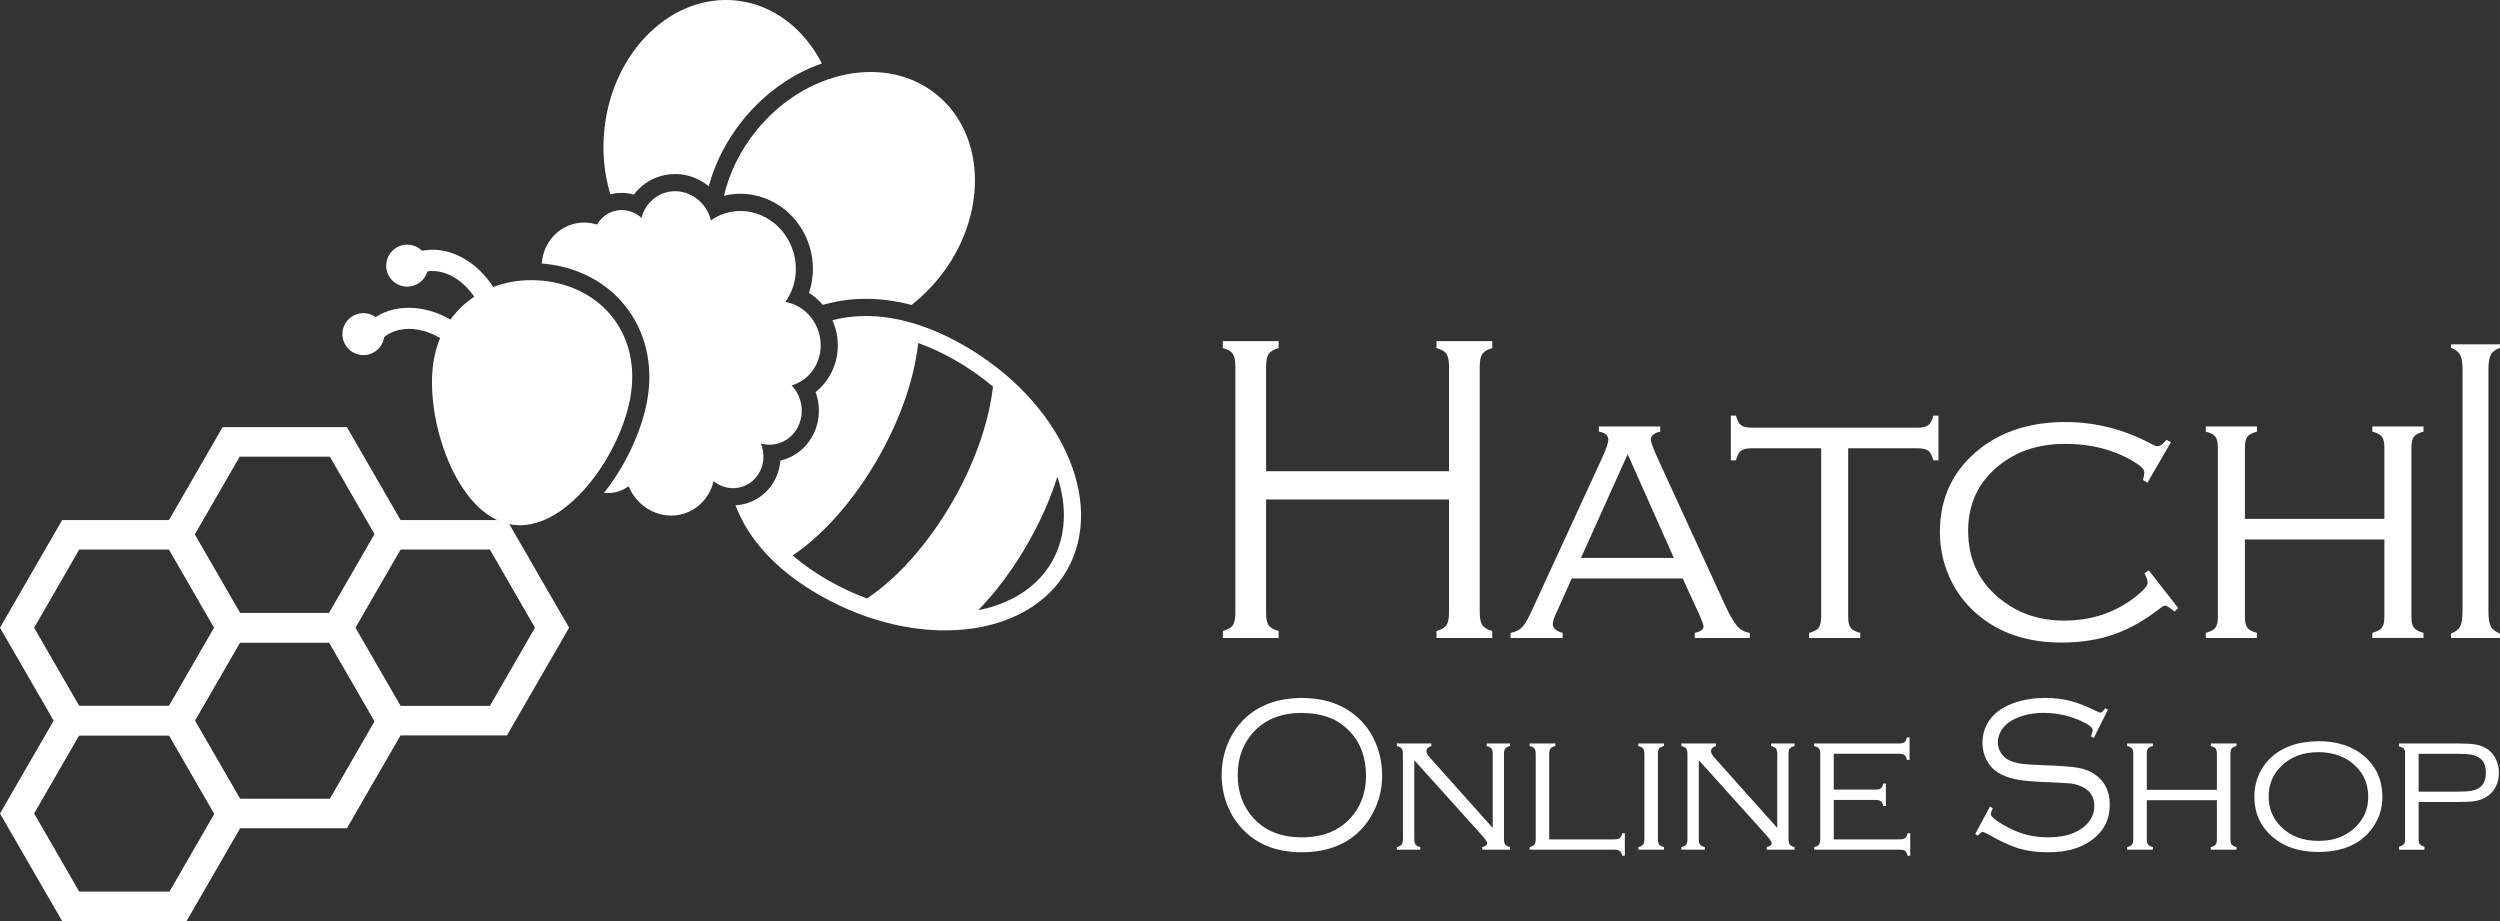 <?xml version="1.0" encoding="UTF-8"?>
<svg id="_レイヤー_2" data-name="レイヤー 2" xmlns="http://www.w3.org/2000/svg" viewBox="0 0 488.52 180">
  <rect x="0" y="0" width="488.52" height="180" fill="#333333" stroke="none"/>
  <defs>
    <style>
      .cls-1 {
        fill: #fff;
      }
    </style>
  </defs>
  <g id="_レイヤー_1-2" data-name="レイヤー 1">
    <g>
      <g>
        <g>
          <path class="cls-1" d="M254.35,136.39c4.62,0,8.35,1.34,11.18,4.03,1.59,1.49,2.78,3.32,3.57,5.49,.65,1.78,.98,3.69,.98,5.74,0,2.77-.71,5.37-2.13,7.79-1.56,2.68-3.73,4.6-6.51,5.78-2.07,.88-4.43,1.32-7.05,1.32-4.6,0-8.31-1.34-11.12-4.04-1.58-1.51-2.77-3.34-3.57-5.49-.65-1.76-.98-3.62-.98-5.57,0-2.89,.7-5.55,2.11-7.98,1.54-2.63,3.71-4.55,6.53-5.76,1.97-.84,4.3-1.28,6.99-1.32Zm0,2.92c-3.93,0-7.04,1.22-9.34,3.67-2.1,2.25-3.15,5.07-3.15,8.47s1.05,6.25,3.15,8.5c2.28,2.45,5.4,3.67,9.38,3.67s7.12-1.22,9.41-3.67c2.09-2.25,3.13-5.02,3.13-8.32,0-3.57-1.04-6.45-3.13-8.65-1.26-1.31-2.6-2.23-4.03-2.75-1.59-.6-3.39-.9-5.42-.92Z"/>
          <path class="cls-1" d="M276.36,148.52v15.42c0,.51,.08,.87,.23,1.08,.15,.22,.47,.39,.95,.51v.5h-4.58v-.5c.48-.12,.8-.29,.95-.51,.15-.22,.23-.58,.23-1.08v-16.57c0-.52-.08-.88-.24-1.09s-.48-.38-.95-.5v-.5h6.75v.5c-.64,.21-.96,.53-.96,.96,0,.37,.23,.82,.7,1.33l12.25,13.72v-14.42c0-.52-.08-.88-.24-1.09-.16-.21-.48-.38-.95-.5v-.5h4.58v.5c-.47,.12-.78,.29-.95,.5s-.24,.57-.24,1.09v16.57c0,.51,.08,.87,.23,1.08,.15,.22,.47,.39,.95,.51v.5h-5.43v-.5c.64-.16,.96-.41,.96-.76,0-.26-.3-.72-.89-1.39l-13.38-14.87Z"/>
          <path class="cls-1" d="M302.74,164.02h12.66c.52,0,.89-.08,1.1-.24,.22-.16,.39-.47,.51-.95h.5v4.39h-.5c-.12-.47-.29-.79-.51-.95-.22-.16-.58-.24-1.1-.24h-16.5v-.5c.47-.12,.78-.29,.95-.51,.16-.22,.24-.58,.24-1.08v-16.57c0-.52-.08-.88-.24-1.09s-.48-.38-.95-.5v-.5h5.02v.5c-.47,.12-.79,.29-.95,.5-.16,.21-.24,.57-.24,1.09v16.64Z"/>
          <path class="cls-1" d="M321.33,163.94v-16.57c0-.52-.08-.88-.24-1.09s-.48-.38-.95-.5v-.5h5.02v.5c-.47,.12-.79,.29-.95,.5-.16,.21-.24,.57-.24,1.09v16.57c0,.51,.08,.87,.24,1.08,.16,.22,.48,.39,.95,.51v.5h-5.02v-.5c.47-.12,.78-.29,.95-.51,.16-.22,.24-.58,.24-1.08Z"/>
          <path class="cls-1" d="M331.96,148.52v15.42c0,.51,.08,.87,.23,1.08,.15,.22,.47,.39,.95,.51v.5h-4.58v-.5c.48-.12,.8-.29,.95-.51,.15-.22,.23-.58,.23-1.08v-16.57c0-.52-.08-.88-.24-1.09s-.48-.38-.95-.5v-.5h6.75v.5c-.64,.21-.96,.53-.96,.96,0,.37,.23,.82,.7,1.33l12.25,13.72v-14.42c0-.52-.08-.88-.24-1.09-.16-.21-.48-.38-.95-.5v-.5h4.58v.5c-.47,.12-.78,.29-.95,.5s-.24,.57-.24,1.09v16.57c0,.51,.08,.87,.23,1.08,.15,.22,.47,.39,.95,.51v.5h-5.43v-.5c.64-.16,.96-.41,.96-.76,0-.26-.3-.72-.89-1.39l-13.38-14.87Z"/>
          <path class="cls-1" d="M358.34,156.33v7.69h12.83c.52,0,.89-.08,1.1-.24s.38-.47,.49-.95h.52v4.39h-.52c-.11-.47-.27-.79-.48-.95-.21-.16-.57-.24-1.09-.24h-16.68v-.5c.48-.12,.8-.29,.95-.51,.15-.22,.23-.58,.23-1.08v-16.57c0-.52-.08-.88-.24-1.09s-.48-.38-.95-.5v-.5h16.55c.52,0,.88-.08,1.09-.24,.21-.16,.38-.48,.5-.95h.5v4.39h-.5c-.12-.47-.29-.79-.5-.95-.21-.16-.57-.24-1.09-.24h-12.72v7.01h8.1c.52,0,.88-.08,1.09-.24,.21-.16,.38-.48,.5-.95h.5v4.39h-.5c-.12-.47-.29-.79-.51-.95s-.58-.24-1.08-.24h-8.1Z"/>
          <path class="cls-1" d="M411.89,138.71l-2.75,5.51-.54-.32c.22-.64,.33-1.04,.33-1.2,0-.43-.47-.89-1.42-1.39-2.57-1.34-5.3-2.01-8.18-2.01-2.37,0-4.43,.49-6.19,1.47-.85,.48-1.51,1.11-2.01,1.87-.49,.77-.74,1.58-.74,2.43,0,.71,.19,1.38,.58,2.01s.89,1.1,1.52,1.42c.69,.35,1.51,.6,2.45,.73,.94,.14,2.47,.24,4.6,.31,2.95,.1,5.05,.25,6.32,.46,1.27,.21,2.31,.57,3.13,1.08,2.18,1.35,3.27,3.41,3.27,6.17s-.99,4.79-2.96,6.47c-2.19,1.88-5.21,2.82-9.05,2.82-2.22,0-4.15-.25-5.8-.75-1.65-.5-3.62-1.42-5.92-2.75-.64-.33-1.02-.49-1.13-.49-.19,0-.49,.26-.9,.77l-.52-.36,2.88-5.36,.54,.34c-.24,.57-.37,.95-.37,1.15,0,.46,.82,1.16,2.46,2.11,1.47,.85,2.89,1.47,4.26,1.85,1.36,.38,2.85,.57,4.45,.57,3.24,0,5.7-.79,7.38-2.37,1.11-1.05,1.67-2.31,1.67-3.76,0-1.91-.95-3.22-2.86-3.95-.61-.24-1.25-.39-1.91-.46-.66-.06-2.53-.16-5.62-.29-2.2-.1-3.93-.28-5.18-.55-1.25-.27-2.36-.71-3.33-1.32-.91-.57-1.63-1.37-2.16-2.39-.53-1.02-.8-2.14-.8-3.35,0-2.06,.69-3.83,2.08-5.32,1.02-1.08,2.44-1.93,4.25-2.55,1.81-.62,3.78-.93,5.94-.93,1.75,0,3.38,.19,4.89,.58,1.5,.39,3.2,1.05,5.1,2,.42,.2,.69,.3,.79,.3,.23,0,.54-.29,.94-.86l.54,.3Z"/>
          <path class="cls-1" d="M433.2,156.36h-13.7v7.58c0,.51,.08,.87,.24,1.08,.16,.22,.48,.39,.95,.51v.5h-5.02v-.5c.47-.12,.78-.29,.95-.51,.16-.22,.24-.58,.24-1.08v-16.57c0-.52-.08-.88-.24-1.09s-.48-.38-.95-.5v-.5h5.02v.5c-.47,.12-.79,.29-.95,.5-.16,.21-.24,.57-.24,1.09v6.97h13.7v-6.97c0-.52-.08-.88-.24-1.09s-.48-.38-.95-.5v-.5h5.02v.5c-.47,.12-.79,.29-.95,.51-.16,.22-.24,.58-.24,1.08v16.57c0,.51,.08,.87,.24,1.08,.16,.22,.48,.39,.95,.51v.5h-5.02v-.5c.47-.12,.78-.29,.95-.51,.16-.22,.24-.58,.24-1.08v-7.58Z"/>
          <path class="cls-1" d="M453,144.83c3.69,0,6.67,.96,8.93,2.89,2.41,2.04,3.61,4.73,3.61,8.08,0,2.09-.59,4-1.78,5.75-2.24,3.29-5.81,4.93-10.73,4.93-3.67,0-6.64-.96-8.9-2.89-2.41-2.05-3.61-4.7-3.61-7.93,0-2.19,.59-4.15,1.76-5.89,1.25-1.84,3-3.18,5.25-4.02,1.54-.58,3.37-.88,5.47-.91Zm0,2.15c-3.02,0-5.44,.93-7.28,2.78-1.61,1.61-2.41,3.57-2.41,5.89s.8,4.29,2.41,5.89c1.84,1.85,4.28,2.78,7.32,2.78s5.48-.93,7.32-2.78c1.61-1.61,2.41-3.53,2.41-5.78,0-2.43-.8-4.44-2.41-6.01-1.85-1.83-4.31-2.76-7.36-2.78Z"/>
          <path class="cls-1" d="M472.62,156.72v7.4c0,.37,.08,.66,.25,.85,.17,.2,.46,.36,.88,.48v.59h-4.97v-.59c.44-.12,.75-.28,.93-.48,.17-.2,.26-.48,.26-.85v-17.03c0-.36-.09-.63-.27-.81-.18-.18-.48-.32-.92-.44v-.56h11.49c1.53,0,2.69,.07,3.48,.2,.78,.14,1.49,.4,2.12,.78,.75,.44,1.35,1.09,1.78,1.94,.43,.85,.65,1.78,.65,2.81s-.21,1.95-.64,2.78-1.03,1.47-1.81,1.93c-.64,.4-1.35,.66-2.13,.8s-1.93,.2-3.45,.2h-7.66Zm0-2.02h7.3c1.32,0,2.3-.05,2.93-.16,.63-.11,1.17-.31,1.61-.6,.86-.57,1.3-1.55,1.3-2.95s-.43-2.35-1.3-2.93c-.45-.3-.98-.5-1.6-.6-.62-.1-1.6-.16-2.94-.16h-7.3v7.4Z"/>
        </g>
        <g>
          <path class="cls-1" d="M283.15,97.6h-35.75v22.05c0,1.19,.16,2.03,.48,2.51,.32,.48,.98,.86,1.97,1.15v1.36h-10.9v-1.36c.99-.28,1.65-.67,1.97-1.15,.32-.48,.48-1.32,.48-2.51v-47.97c0-1.19-.17-2.03-.5-2.53-.33-.5-.98-.87-1.95-1.13v-1.36h10.9v1.36c-.97,.28-1.62,.67-1.95,1.15-.33,.48-.5,1.32-.5,2.51v20.39h35.75v-20.39c0-1.19-.17-2.03-.5-2.53-.33-.5-.98-.87-1.95-1.13v-1.36h10.9v1.36c-.97,.28-1.62,.67-1.95,1.15-.33,.48-.5,1.32-.5,2.51v47.97c0,1.16,.17,1.99,.5,2.49,.33,.5,.98,.89,1.95,1.17v1.36h-10.9v-1.36c.97-.28,1.62-.67,1.95-1.15,.33-.48,.5-1.32,.5-2.51v-22.05Z"/>
          <path class="cls-1" d="M328.81,113.04h-21.68l-3.11,6.94c-.39,.86-.59,1.5-.59,1.92,0,.84,.64,1.43,1.92,1.77v1h-10.18v-1c.98-.17,1.75-.56,2.31-1.16,.55-.6,1.21-1.75,1.97-3.45l13.69-29.74c.76-1.65,1.14-2.78,1.14-3.39,0-.86-.61-1.39-1.84-1.59v-1h11.99v1c-1.23,.27-1.84,.8-1.84,1.59,0,.47,.49,1.78,1.48,3.95l13.13,28.59c.88,1.89,1.65,3.2,2.29,3.91,.64,.71,1.45,1.14,2.43,1.29v1h-10.75v-1c1.15-.25,1.72-.66,1.72-1.25,0-.3-.3-1.11-.88-2.43l-3.19-6.94Zm-1.73-4.02l-9.02-20.26-9.12,20.26h18.15Z"/>
          <path class="cls-1" d="M361.15,87.59v32.91c0,1.01,.15,1.73,.46,2.16,.31,.43,.94,.77,1.9,1.01v1h-10v-1c.93-.25,1.56-.58,1.88-1.01,.32-.43,.48-1.15,.48-2.16v-32.91h-13.47c-1.03,0-1.76,.16-2.18,.47-.42,.31-.75,.94-1,1.89h-1v-8.74h1c.25,.94,.58,1.56,1,1.88,.42,.32,1.14,.48,2.18,.48h32.21c1.03,0,1.76-.16,2.18-.48,.42-.32,.75-.95,1-1.88h1v8.74h-1c-.25-.94-.58-1.57-1.01-1.89-.43-.31-1.15-.47-2.16-.47h-13.47Z"/>
          <path class="cls-1" d="M424.22,86.41l-4.61,7.93-.85-.55c.17-.64,.26-1.13,.26-1.48,0-.52-.49-1.09-1.48-1.73-3.96-2.56-8.61-3.84-13.95-3.84s-9.58,1.44-13.1,4.32c-3.94,3.22-5.9,7.44-5.9,12.65,0,5.66,2.18,10.17,6.53,13.54,3.42,2.68,7.5,4.02,12.25,4.02,5.36,0,10.02-1.57,13.98-4.7,1.55-1.23,2.32-2.13,2.32-2.69,0-.42-.21-1.05-.63-1.88l.85-.55,5.76,7.38-.77,.67c-.86-.76-1.48-1.15-1.84-1.15-.2,0-.49,.16-.89,.48-3.02,2.37-6.06,4.08-9.09,5.14-3.04,1.06-6.44,1.59-10.2,1.59-6.57,0-11.98-1.77-16.23-5.31-2.14-1.77-3.85-3.87-5.13-6.31-1.62-3.1-2.43-6.43-2.43-10,0-6.76,2.64-12.21,7.93-16.34,4.4-3.42,9.94-5.13,16.6-5.13,5.9,0,11.55,1.45,16.93,4.35,.47,.25,.82,.37,1.07,.37,.52,0,1.09-.42,1.73-1.25l.89,.48Z"/>
          <path class="cls-1" d="M465.93,105.41h-27.26v15.09c0,1.01,.16,1.73,.48,2.16,.32,.43,.95,.77,1.88,1.01v1h-10v-1c.93-.25,1.56-.58,1.88-1.01,.32-.43,.48-1.15,.48-2.16v-32.98c0-1.03-.16-1.76-.48-2.18-.32-.42-.95-.75-1.88-1v-1h10v1c-.93,.25-1.56,.58-1.88,1s-.48,1.14-.48,2.18v13.87h27.26v-13.87c0-1.03-.16-1.76-.48-2.18s-.95-.75-1.88-1v-1h10v1c-.93,.25-1.56,.58-1.88,1.01-.32,.43-.48,1.15-.48,2.16v32.98c0,1.01,.16,1.73,.48,2.16,.32,.43,.95,.77,1.88,1.01v1h-10v-1c.93-.25,1.56-.58,1.88-1.01,.32-.43,.48-1.15,.48-2.16v-15.09Z"/>
          <path class="cls-1" d="M481.2,119.39v-47.03c0-1.43-.15-2.44-.46-3.02-.31-.58-.91-1.04-1.8-1.38v-.68h9.58v.68c-.9,.34-1.5,.8-1.8,1.38-.31,.58-.46,1.59-.46,3.02v47.03c0,1.4,.15,2.4,.46,3,.31,.6,.91,1.07,1.8,1.41v.87h-9.58v-.87c.9-.34,1.5-.81,1.8-1.41,.31-.6,.46-1.6,.46-3Z"/>
        </g>
      </g>
      <g>
        <g>
          <path class="cls-1" d="M36.44,143.7H12.15L0,122.66l12.15-21.04h24.29l12.15,21.04-12.15,21.04Zm-20.96-5.77h17.63l8.81-15.27-8.81-15.27H15.48l-8.81,15.27,8.81,15.27Z"/>
          <path class="cls-1" d="M67.79,125.55h-24.29l-12.15-21.04,12.15-21.04h24.29l12.15,21.04-12.15,21.04Zm-20.96-5.77h17.63l8.81-15.27-8.81-15.27h-17.63l-8.81,15.27,8.81,15.27Z"/>
          <path class="cls-1" d="M67.79,161.85h-24.29l-12.15-21.04,12.15-21.04h24.29l12.15,21.04-12.15,21.04Zm-20.96-5.77h17.63l8.81-15.27-8.81-15.27h-17.63l-8.81,15.27,8.81,15.27Z"/>
          <path class="cls-1" d="M99.06,143.7h-24.29l-12.15-21.04,12.15-21.04h24.29l12.15,21.04-12.15,21.04Zm-20.96-5.77h17.63l8.81-15.27-8.81-15.27h-17.63l-8.81,15.27,8.81,15.27Z"/>
          <path class="cls-1" d="M36.44,180H12.15L0,158.97l12.15-21.04h24.29l12.15,21.04-12.15,21.04Zm-20.96-5.77h17.63l8.81-15.27-8.81-15.27H15.48l-8.81,15.27,8.81,15.27Z"/>
        </g>
        <g>
          <g>
            <path class="cls-1" d="M123.44,75.77c-1.12,11.57-12.09,27.86-22.83,26.82-10.74-1.04-17.19-19.01-16.07-30.58,1.12-11.57,10.73-18.2,21.47-17.16,10.74,1.04,18.55,9.35,17.43,20.92Z"/>
            <g>
              <path class="cls-1" d="M91.04,69.53c-.55,0-1.1-.22-1.51-.65-4.57-4.87-11.21-6.08-14.8-2.71-.84,.78-2.15,.74-2.93-.09-.78-.83-.74-2.15,.09-2.93,5.26-4.94,14.52-3.64,20.66,2.89,.78,.83,.74,2.15-.09,2.93-.4,.38-.91,.56-1.42,.56Z"/>
              <circle class="cls-1" cx="71.01" cy="65.29" r="4.1"/>
            </g>
            <g>
              <path class="cls-1" d="M96.64,63.56c-.88,0-1.7-.57-1.98-1.45-1-3.18-2.88-5.85-5.29-7.51-2.25-1.55-4.69-2.03-6.87-1.34-1.09,.35-2.26-.26-2.6-1.35-.34-1.09,.26-2.26,1.35-2.6,3.43-1.08,7.15-.42,10.47,1.89,3.16,2.19,5.61,5.62,6.89,9.67,.34,1.09-.26,2.26-1.35,2.6-.21,.07-.42,.1-.62,.1Z"/>
              <circle class="cls-1" cx="79.57" cy="51.91" r="4.1"/>
            </g>
          </g>
          <path class="cls-1" d="M188.12,67.37c-9.56-5.44-18.23-6.66-25.46-4.81,.18,.41,.35,.83,.49,1.27,1.53,4.84-.13,9.91-3.78,12.79,.06,.15,.11,.31,.16,.47,.81,2.57,.62,5.3-.54,7.68-1.19,2.44-3.25,4.23-5.79,5.04-.23,.07-.47,.14-.7,.19-.31,3.78-2.77,7.15-6.49,8.32-.75,.24-1.52,.37-2.29,.41,2.45,6.51,7.79,12.66,16.56,17.64,18.95,10.77,40.55,8.53,48.24-5,7.69-13.53-1.44-33.23-20.39-44Zm-1.8,30.31c-4.88,8.58-11,15.34-16.91,19.27-2.51-.94-5.02-2.1-7.49-3.5-2.64-1.5-4.98-3.15-7.02-4.91,5.86-3.94,11.94-10.67,16.78-19.18,4.42-7.77,7.03-15.66,7.74-22.34,2.31,.82,4.66,1.91,7.04,3.26,2.76,1.57,5.29,3.34,7.58,5.25-.75,6.64-3.35,14.46-7.72,22.16Zm19.27,12.03c-2.88,5.06-8.08,8.27-14.43,9.53,3.5-3.62,6.87-8.1,9.79-13.24,2.46-4.33,4.36-8.69,5.68-12.86,1.91,5.87,1.72,11.71-1.05,16.57Z"/>
          <path class="cls-1" d="M154.69,75.3c.07-.02,.13-.03,.2-.05,4.2-1.33,6.47-5.99,5.07-10.42-.99-3.15-3.58-5.32-6.49-5.84,1.95-2.71,2.63-6.38,1.51-9.93-1.84-5.81-7.79-9.11-13.3-7.37-1.01,.32-1.94,.79-2.76,1.37-.04-.15-.07-.31-.12-.46-1.23-3.88-5.21-6.09-8.89-4.93-2.32,.73-3.97,2.63-4.56,4.9-1.48-1.34-3.55-1.89-5.51-1.27-1.39,.44-2.48,1.39-3.16,2.59-1.58-.5-3.3-.55-4.98-.02-3.37,1.06-5.58,4.14-5.84,7.62,.16,.01,.32,.02,.47,.04,.19,.02,.38,.04,.57,.06,12.74,1.51,21.1,11.82,19.87,24.52-.61,6.33-3.92,14.14-8.74,20.19,.92,.11,1.87,.03,2.8-.26,.74-.23,1.4-.59,1.99-1.03,1.82,4.35,6.5,6.73,10.86,5.35,2.97-.94,5.06-3.4,5.77-6.33,1.55,1.24,3.6,1.72,5.55,1.1,3.2-1.01,4.93-4.57,3.87-7.95-.05-.17-.12-.34-.19-.5,1.13,.3,2.33,.31,3.51-.06,3.43-1.08,5.29-4.9,4.15-8.52-.34-1.08-.92-2.02-1.64-2.78Z"/>
          <g>
            <path class="cls-1" d="M173.09,58.63c1.66,.2,3.34,.52,5.04,.96,1.9-1.49,3.69-3.23,5.3-5.22,9.61-11.86,9.42-27.93-.42-35.9-9.84-7.97-25.6-4.82-35.21,7.04-3.19,3.93-5.29,8.33-6.33,12.74,1.56-.39,3.17-.49,4.78-.3,5.51,.65,10.18,4.61,11.91,10.09,.96,3.04,.91,6.28-.08,9.19,1.01,.63,1.92,1.42,2.7,2.34l1.04-.27c3.56-.91,7.35-1.14,11.26-.68Z"/>
            <path class="cls-1" d="M145.2,23.41c4.21-5.2,9.63-9,15.4-11.02-3.47-6.73-9.42-11.46-16.6-12.27-12.58-1.42-24.16,9.72-25.87,24.89-.52,4.57-.07,8.98,1.14,12.96,1.06-.27,2.14-.34,3.23-.22,.47,.06,.92,.15,1.37,.27,1.25-1.66,2.99-2.91,5.02-3.55,1.37-.43,2.78-.56,4.2-.4,2.01,.24,3.88,1.07,5.4,2.33,1.26-4.65,3.57-9.12,6.71-13Z"/>
          </g>
        </g>
      </g>
    </g>
  </g>
</svg>